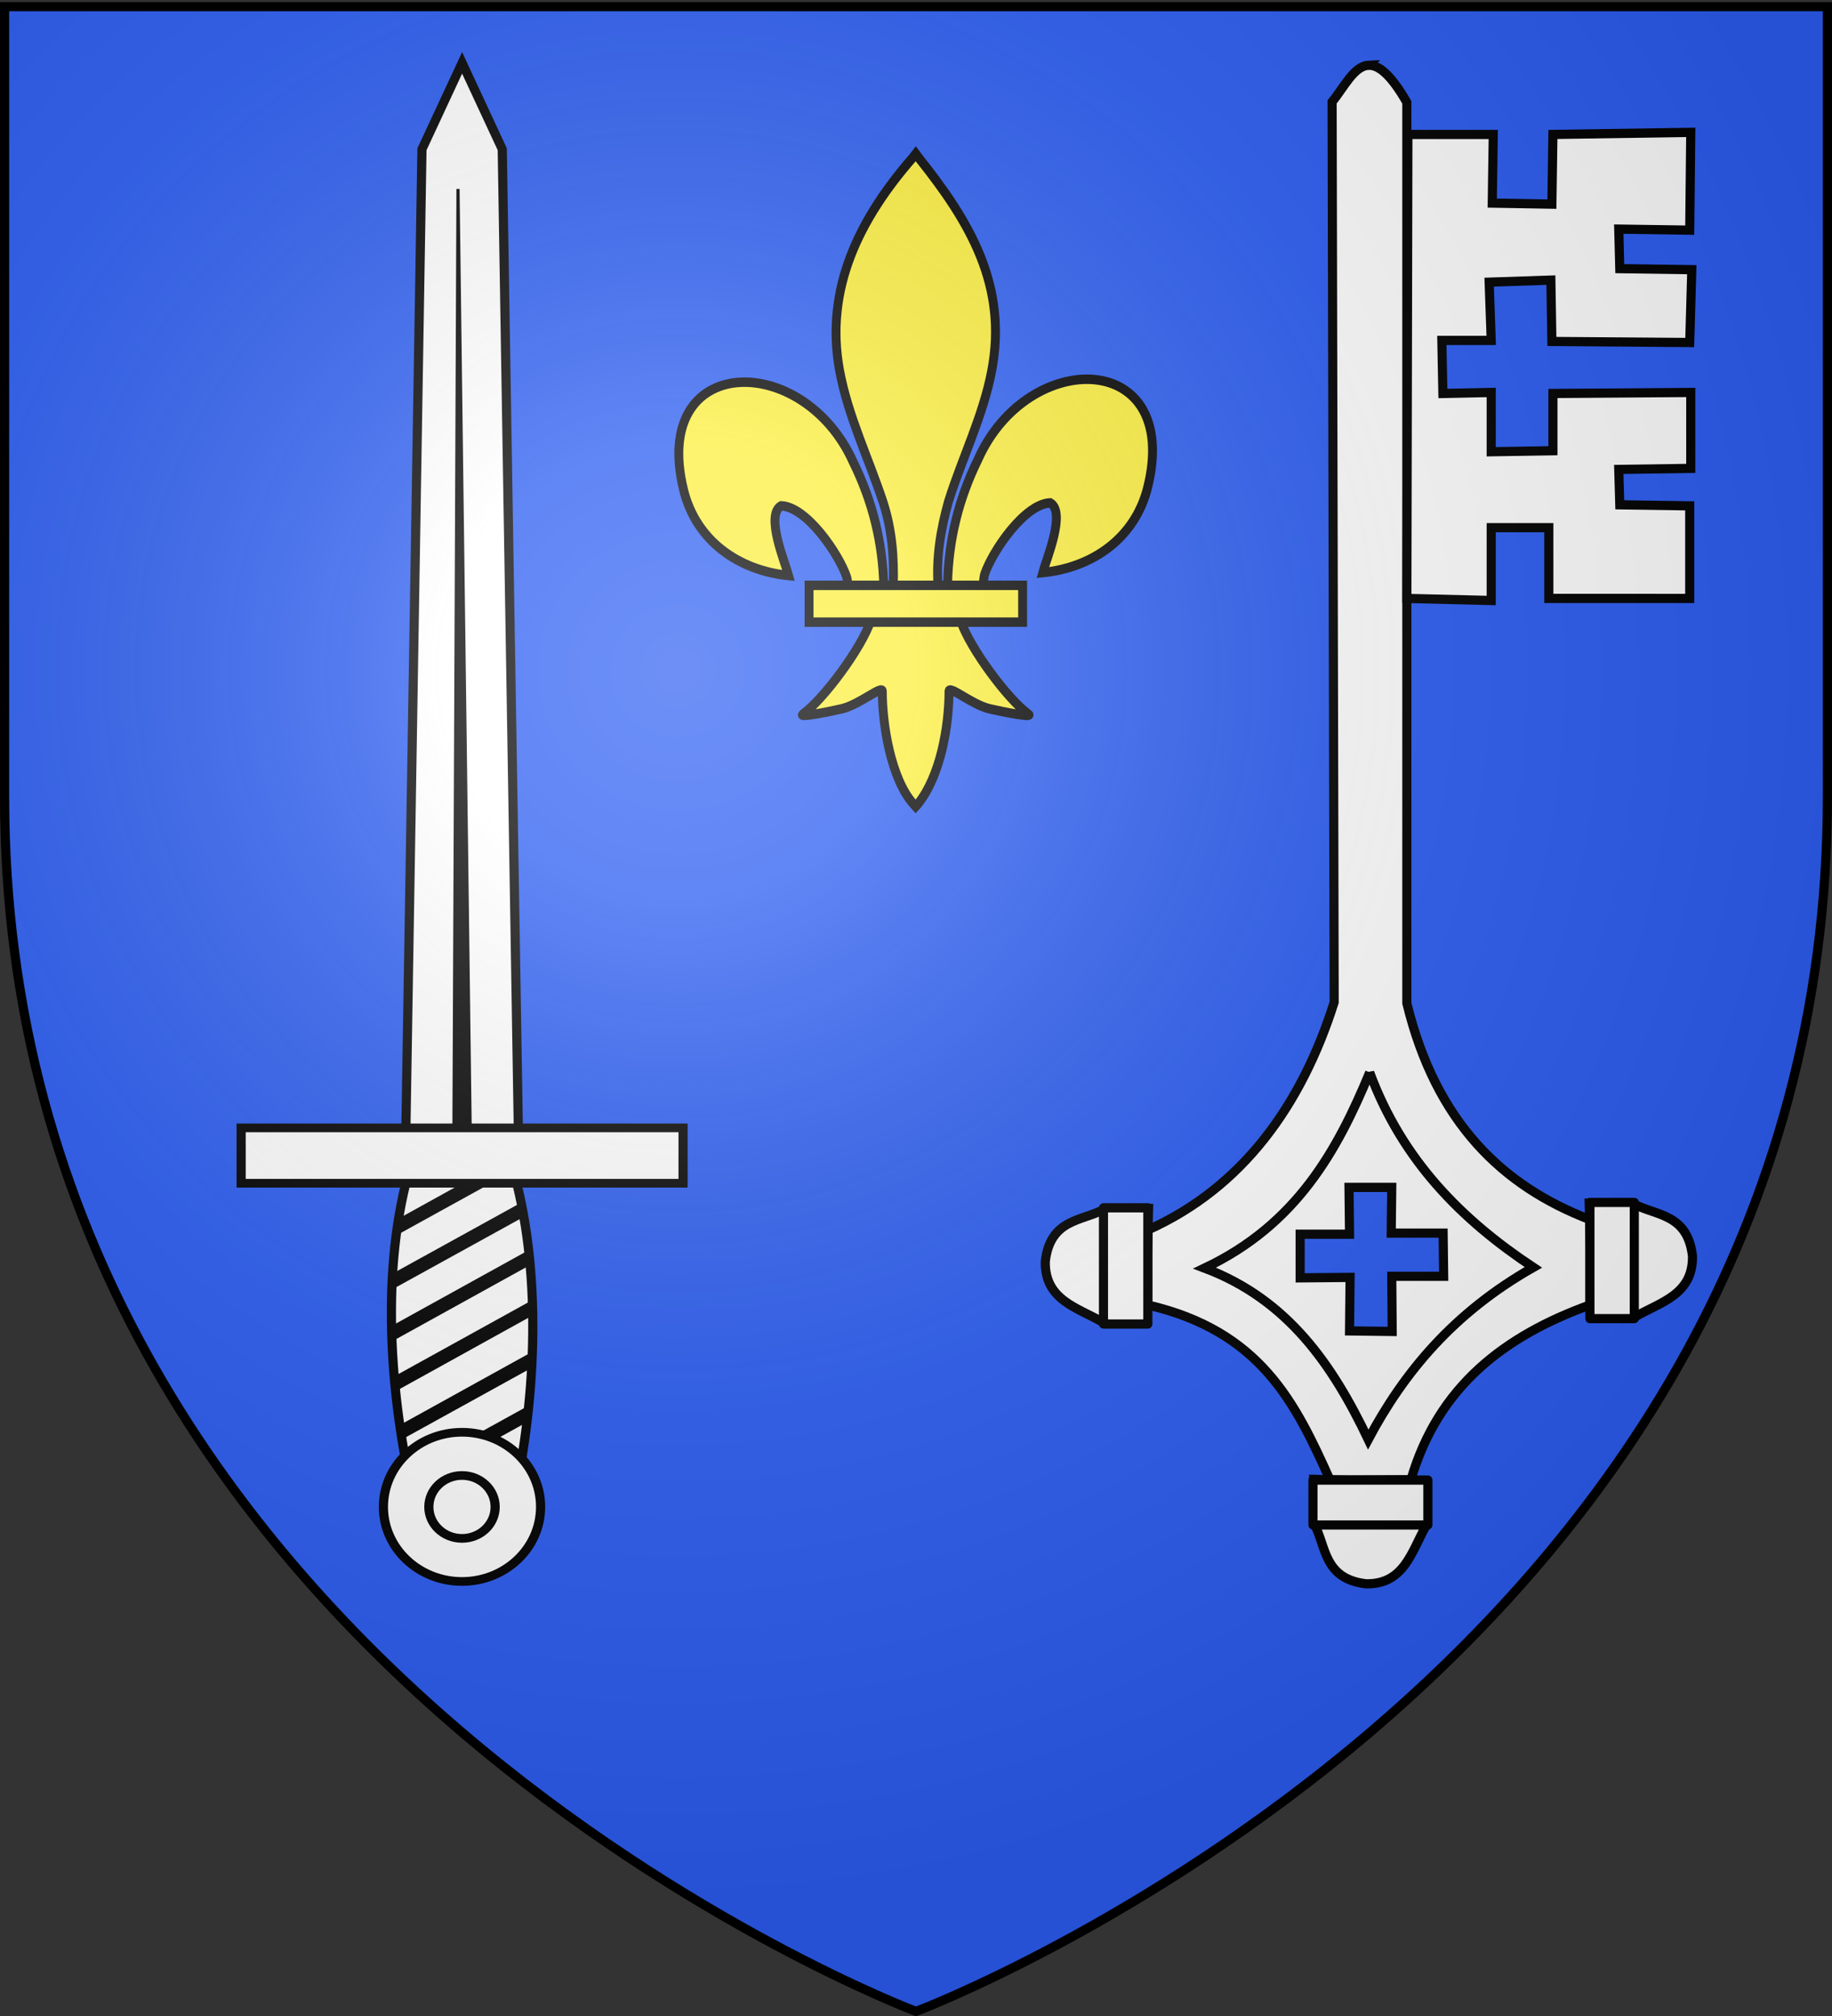 <svg xmlns="http://www.w3.org/2000/svg" xmlns:xlink="http://www.w3.org/1999/xlink" width="600" height="660" version="1.0"><rect width="100%" height="100%" fill="#333333" stroke="none"/><desc>Flag of Canton of Valais (Wallis)</desc><defs><radialGradient xlink:href="#b" id="c" cx="221.445" cy="226.331" r="300" fx="221.445" fy="226.331" gradientTransform="matrix(1.353 0 0 1.349 -77.63 -85.747)" gradientUnits="userSpaceOnUse"/><linearGradient id="b"><stop offset="0" style="stop-color:white;stop-opacity:.314"/><stop offset=".19" style="stop-color:white;stop-opacity:.251"/><stop offset=".6" style="stop-color:#6b6b6b;stop-opacity:.125"/><stop offset="1" style="stop-color:black;stop-opacity:.125"/></linearGradient></defs><g style="display:inline"><path d="M300 658.5s298.5-112.32 298.5-397.772V2.176H1.5v258.552C1.5 546.18 300 658.5 300 658.5" style="fill:#2b5df2;fill-opacity:1;fill-rule:evenodd;stroke:none;stroke-width:1px;stroke-linecap:butt;stroke-linejoin:miter;stroke-opacity:1"/><g style="display:inline"><g style="stroke:#000;stroke-opacity:1"><path d="M285.196 568.555c-8.594-36.617-12.163-80.882-2.85-117.047 9.58-37.202 25.18-37.202 34.76 0 9.31 36.16 7.02 80.432-1.09 117.047z" style="fill:#fff;fill-opacity:1;fill-rule:nonzero;stroke:#000;stroke-width:3;stroke-miterlimit:4;stroke-dasharray:none;stroke-opacity:1" transform="matrix(1 0 0 .948 -148.655 -43.702)"/><path d="M281.484 442.64h37.032L313.15 97.635 300 67.811l-13.15 29.824z" style="fill:#fff;fill-opacity:1;fill-rule:nonzero;stroke:#000;stroke-width:3;stroke-miterlimit:4;stroke-dasharray:none;stroke-opacity:1" transform="matrix(1 0 0 .948 -148.655 -43.702)"/><path d="m297.318 439.527 1.337-328.172 4.027 328.172z" style="fill:#000;fill-opacity:1;fill-rule:evenodd;stroke:#000;stroke-width:1.027;stroke-linecap:butt;stroke-linejoin:miter;stroke-miterlimit:4;stroke-dasharray:none;stroke-opacity:1" transform="matrix(1 0 0 .948 -148.655 -43.702)"/><path d="m315.766 446.744-36.75 21.437c-.165 1.114-.324 2.221-.47 3.344l37.97-22.094c-.253-.92-.49-1.815-.75-2.687zm3.75 15.719-42.375 24.656c-.055 1.052-.085 2.1-.125 3.156l43-25c-.161-.934-.326-1.886-.5-2.812zm2.375 16.468-44.97 26.22c.024 1.019.029 2.041.063 3.062l45.188-26.344q-.13-1.473-.281-2.938zm1.125 17.282-45.157 26.312c.083.981.158 1.959.25 2.938l44.97-26.25c-.02-1.003-.033-2-.063-3zm-.063 17.875-43.219 25.218c.132.943.267 1.875.407 2.813l42.687-24.844c.05-1.061.087-2.125.125-3.187zm-1.25 18.625-39.281 22.875c.179.931.377 1.857.562 2.78l38.344-22.343c.122-1.104.265-2.203.375-3.312zm-2.562 19.375-28.25 16.468h5.312l22.375-13c.201-1.146.374-2.312.563-3.468z" style="fill:#000;fill-opacity:1;fill-rule:nonzero;stroke:#000;stroke-width:2;stroke-miterlimit:4;stroke-dasharray:none;stroke-opacity:1;display:inline" transform="matrix(1 0 0 .948 -148.655 -43.702)"/><path d="M227.635-454.717h144.731v19.114H227.635z" style="fill:#fff;fill-opacity:1;fill-rule:nonzero;stroke:#000;stroke-width:3;stroke-miterlimit:4;stroke-dasharray:none;stroke-opacity:1" transform="matrix(1 0 0 -.948 -148.655 -43.702)"/><g style="fill:#fff;fill-opacity:1;stroke:#000;stroke-width:3.355;stroke-miterlimit:4;stroke-dasharray:none;stroke-opacity:1"><path d="M317.693 37.924c.006 15.904-12.885 28.8-28.79 28.8-15.903 0-28.795-12.896-28.789-28.8-.006-15.904 12.886-28.8 28.79-28.8s28.795 12.896 28.789 28.8z" style="fill:#fff;fill-opacity:1;fill-rule:nonzero;stroke:#000;stroke-width:3.355;stroke-miterlimit:4;stroke-dasharray:none;stroke-opacity:1" transform="matrix(.894 0 0 -.848 -106.97 525.48)"/><path d="M161.624 35.904c.003 7.813-6.33 14.148-14.142 14.148s-14.145-6.335-14.142-14.148c-.003-7.812 6.33-14.147 14.142-14.147 7.813 0 14.145 6.335 14.142 14.147z" style="fill:#fff;fill-opacity:1;fill-rule:nonzero;stroke:#000;stroke-width:3.905;stroke-miterlimit:4;stroke-dasharray:none;stroke-opacity:1" transform="matrix(.768 0 0 -.728 38.045 519.481)"/></g></g><g style="fill:#fff;display:inline"><g style="fill:#fff;fill-opacity:1;stroke:#000;stroke-width:4.436;stroke-miterlimit:4;stroke-dasharray:none;stroke-opacity:1"><g style="fill:#fff"><g style="stroke-width:4.7;stroke-miterlimit:4;stroke-dasharray:none"><path d="M169.747 41.457c-5.16-.256-11.401 4.512-19.782 18.898V519.76c-15.005 60.94-49.508 93.33-94.46 110.347v43.511c43.919 15.682 78.328 41.504 92.33 89.098l41.74.184c17.966-39.666 36.001-76.007 94.043-89.282v-38.21c-48.875-21.673-79.297-63.484-96.174-116.155l1.065-459.176c-6.04-7.193-11.222-18.247-18.762-18.621zm-11.999 572.195H179.8l-.278 23.877h25.48v22.262l-25.758-.23.278 27.287-22.006.276.232-28.116h-26.777l.278-22.033h26.777z" style="fill:#fff;fill-opacity:1;fill-rule:evenodd;stroke:#000;stroke-width:4.7;stroke-linecap:butt;stroke-linejoin:miter;stroke-miterlimit:4;stroke-dasharray:none;stroke-opacity:1" transform="matrix(-.635 0 0 .642 555.983 -5.24)"/><path d="M169.122 555.04c16.77 40.005 37.76 77.559 85.152 99.783-43.053 16.005-66.134 49.587-84.402 87.404-18.304-34.081-43.913-64.668-85.153-87.78 36.754-24.084 67.578-54.396 84.403-99.407z" style="fill:none;fill-opacity:1;fill-rule:evenodd;stroke:#000;stroke-width:4.7;stroke-linecap:butt;stroke-linejoin:miter;stroke-miterlimit:4;stroke-dasharray:none;stroke-opacity:1" transform="matrix(-.635 0 0 .642 555.983 -5.24)"/><g style="fill:#fff;stroke-width:4.7;stroke-miterlimit:4;stroke-dasharray:none"><g style="fill:#fff;fill-opacity:1;stroke:#000;stroke-width:4.7;stroke-miterlimit:4;stroke-dasharray:none;stroke-opacity:1"><path d="m300.473 593.682 1.501 57.77h22.507c12.883-7.348 29.577-11.156 29.26-30.76-2.556-21.753-18.652-20.484-30.385-26.635z" style="fill:#fff;fill-opacity:1;fill-rule:evenodd;stroke:#000;stroke-width:4.7;stroke-linecap:butt;stroke-linejoin:miter;stroke-miterlimit:4;stroke-dasharray:none;stroke-opacity:1" transform="matrix(-.635 0 0 .642 566.97 14.509)"/><path d="M300.849 593.307h22.883v59.269h-22.883z" style="opacity:1;fill:#fff;fill-opacity:1;stroke:#000;stroke-width:4.7;stroke-linecap:round;stroke-linejoin:round;stroke-miterlimit:4;stroke-dasharray:none;stroke-opacity:1" transform="matrix(-.635 0 0 .642 566.97 14.509)"/></g><g style="fill:#fff;fill-opacity:1;stroke:#000;stroke-width:4.7;stroke-miterlimit:4;stroke-dasharray:none;stroke-opacity:1"><path d="m300.473 593.682 1.501 57.77h22.507c12.883-7.348 29.577-11.156 29.26-30.76-2.556-21.753-18.652-20.484-30.385-26.635z" style="fill:#fff;fill-opacity:1;fill-rule:evenodd;stroke:#000;stroke-width:4.7;stroke-linecap:butt;stroke-linejoin:miter;stroke-miterlimit:4;stroke-dasharray:none;stroke-opacity:1" transform="matrix(.635 0 0 .642 329.68 12.743)"/><path d="M300.849 593.307h22.883v59.269h-22.883z" style="opacity:1;fill:#fff;fill-opacity:1;stroke:#000;stroke-width:4.7;stroke-linecap:round;stroke-linejoin:round;stroke-miterlimit:4;stroke-dasharray:none;stroke-opacity:1" transform="matrix(.635 0 0 .642 329.68 12.743)"/></g></g><path d="m198.006 762.543-57.769 1.501v22.507c7.348 12.883 11.155 29.577 30.76 29.26 21.752-2.556 20.483-18.653 26.634-30.385z" style="fill:#fff;fill-opacity:1;fill-rule:evenodd;stroke:#000;stroke-width:4.7;stroke-linecap:butt;stroke-linejoin:miter;stroke-miterlimit:4;stroke-dasharray:none;stroke-opacity:1" transform="matrix(-.635 0 0 .642 555.983 -5.24)"/><path d="M762.919-198.381h22.883v59.269h-22.883z" style="fill:#fff;fill-opacity:1;stroke:#000;stroke-width:4.7;stroke-linecap:round;stroke-linejoin:round;stroke-miterlimit:4;stroke-dasharray:none;stroke-opacity:1" transform="matrix(0 .642 .635 0 555.983 -5.24)"/><path d="M149.42 76.72h-44.033l.53 35.013-30.768.53-.531-35.543-71.087-1.061.53 49.867 36.605-.53-.53 20.159-37.136.53 1.061 37.136 71.088-.531.53-31.3 31.83 1.061-1.06 29.709h25.463l-.53 27.055-24.934-.53v30.238l-31.83-.53v-29.178l-71.087-.53v38.726l37.135.531-.53 18.037-36.075.53v47.216H76.74V277.25h29.708v37.135l43.502-1.06z" style="fill:#fff;fill-opacity:1;fill-rule:evenodd;stroke:#000;stroke-width:4.7;stroke-linecap:butt;stroke-linejoin:miter;stroke-miterlimit:4;stroke-dasharray:none;stroke-opacity:1" transform="matrix(-.635 0 0 .642 555.983 -5.24)"/></g><g style="stroke-width:13.217;stroke-miterlimit:4;stroke-dasharray:none"><path d="M407.03 608.7c1.424-61.957 16.75-119.54 45.289-174.11 74.714-157.185 302.92-153.431 252.615 38.812-18.537 70.84-81.509 112.474-156.319 119.615 5.4-18.665 35.1-84.652 11.125-97.562-38.339 1.449-85.945 67.706-97.393 99.301-1.653 4.536-1.19 9.778-3.036 14.24" style="opacity:1;fill:#fcef3c;fill-opacity:1;fill-rule:evenodd;stroke:#000;stroke-width:13.217;stroke-linecap:butt;stroke-linejoin:miter;stroke-miterlimit:4;stroke-dasharray:none;stroke-opacity:1;display:inline" transform="matrix(.22 0 0 .234 220.805 48.7)"/><g style="opacity:1;display:inline;stroke-width:13.217;stroke-miterlimit:4;stroke-dasharray:none"><g style="fill:#fcef3c;fill-opacity:1;stroke:#000;stroke-width:13.217;stroke-miterlimit:4;stroke-dasharray:none;stroke-opacity:1"><path d="M350.523 657.372c-1.425-61.956-16.751-119.54-45.29-174.108-74.714-157.186-302.92-153.432-252.615 38.81 18.537 70.84 81.509 112.475 156.319 119.616-5.4-18.665-35.1-84.652-11.124-97.562 38.338 1.449 85.944 67.705 97.392 99.301 1.653 4.536 1.19 9.778 3.036 14.24" style="fill:#fcef3c;fill-opacity:1;fill-rule:evenodd;stroke:#000;stroke-width:13.217;stroke-linecap:butt;stroke-linejoin:miter;stroke-miterlimit:4;stroke-dasharray:none;stroke-opacity:1" transform="matrix(.22 0 0 .234 212.32 38.27)"/><path d="M393.626 57.12c-78.714 84.85-131.565 182.962-108.781 298.031 12.57 63.484 43.041 122.28 64.53 183.438 13.437 38.37 16.873 78.452 15.282 118.781h66.781c-3.196-40.626 3.807-79.998 15.282-118.781 20.474-61.538 51.625-119.906 64.53-183.438 24.129-118.779-32.506-208.36-108.437-297.656l-4.64-5.918z" style="fill:#fcef3c;fill-opacity:1;fill-rule:nonzero;stroke:#000;stroke-width:13.217;stroke-linecap:butt;stroke-linejoin:miter;stroke-miterlimit:4;stroke-dasharray:none;stroke-opacity:1" transform="matrix(.22 0 0 .234 212.32 38.27)"/><path d="M331.345 704.401c-13.962 39.13-70.889 110.792-101.125 131.22-7.843 5.297 37.486-3.052 57.78-7.5 26.62-5.835 61.218-34.198 60.407-24.188-.075 45.838 12.811 122.324 46.406 157.468l3.182 3.388 3.287-3.388c33.578-39.17 46.238-108.042 46.406-157.468-.81-10.01 33.788 18.353 60.407 24.187 20.295 4.449 65.623 12.798 57.78 7.5-30.236-20.427-87.131-92.089-101.093-131.219z" style="fill:#fcef3c;fill-opacity:1;fill-rule:evenodd;stroke:#000;stroke-width:13.217;stroke-linecap:butt;stroke-linejoin:miter;stroke-miterlimit:4;stroke-dasharray:none;stroke-opacity:1" transform="matrix(.22 0 0 .234 212.32 38.27)"/><path d="M239.352 655.379H557.24v51.503H239.352z" style="fill:#fcef3c;fill-opacity:1;stroke:#000;stroke-width:13.217;stroke-miterlimit:4;stroke-dasharray:none;stroke-opacity:1" transform="matrix(.22 0 0 .234 212.32 38.27)"/></g></g></g></g></g></g></g></g><path d="M300 658.5s298.5-112.32 298.5-397.772V2.176H1.5v258.552C1.5 546.18 300 658.5 300 658.5" style="opacity:1;fill:url(#c);fill-opacity:1;fill-rule:evenodd;stroke:none;stroke-width:1px;stroke-linecap:butt;stroke-linejoin:miter;stroke-opacity:1"/><path d="M300 658.5S1.5 546.18 1.5 260.728V2.176h597v258.552C598.5 546.18 300 658.5 300 658.5z" style="opacity:1;fill:none;fill-opacity:1;fill-rule:evenodd;stroke:#000;stroke-width:3;stroke-linecap:butt;stroke-linejoin:miter;stroke-miterlimit:4;stroke-dasharray:none;stroke-opacity:1"/></svg>